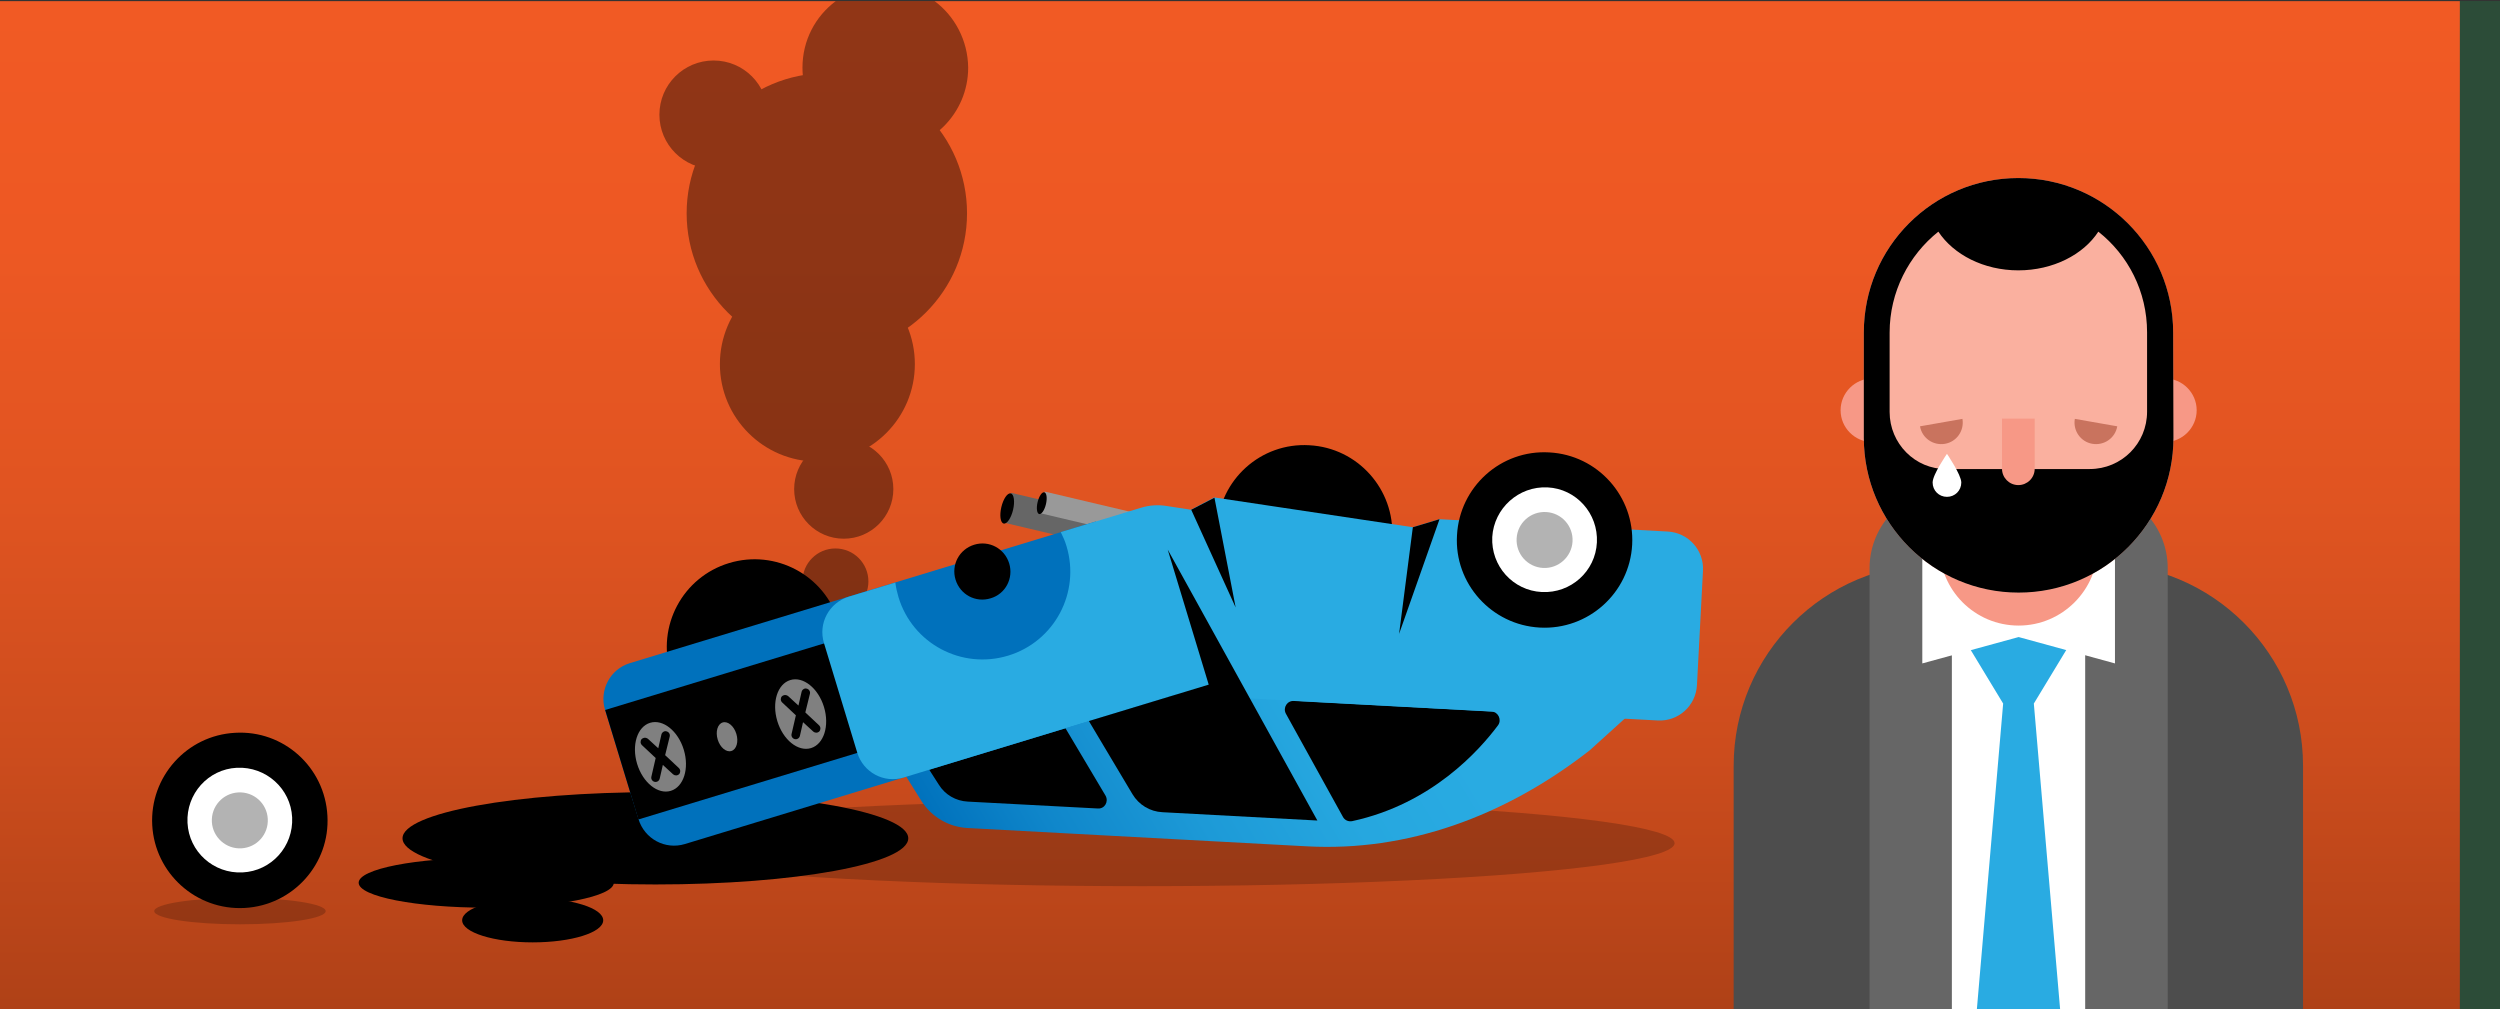 <?xml version="1.0" encoding="utf-8"?>
<!-- Generator: Adobe Illustrator 21.0.0, SVG Export Plug-In . SVG Version: 6.00 Build 0)  -->
<svg version="1.1" id="Layer_1" xmlns="http://www.w3.org/2000/svg" xmlns:xlink="http://www.w3.org/1999/xlink" x="0px" y="0px"
	 viewBox="0 0 872 352" style="enable-background:new 0 0 872 352;" xml:space="preserve">
<rect x="0" y="0" width="872" height="352" fill="#333333" stroke="none"/>
<linearGradient id="SVGID_1_" gradientUnits="userSpaceOnUse" x1="429" y1="352.378" x2="429" y2="0.378">
	<stop  offset="0" style="stop-color:#AF4117"/>
	<stop  offset="0.254" style="stop-color:#CC4C1D"/>
	<stop  offset="0.508" style="stop-color:#E05421"/>
	<stop  offset="0.759" style="stop-color:#ED5823"/>
	<stop  offset="1" style="stop-color:#F15A24"/>
</linearGradient>
<rect y="0.4" style="fill:url(#SVGID_1_);" width="858" height="352"/>
<rect x="858" y="0.4" transform="matrix(-1 -1.224647e-16 1.224647e-16 -1 1730 352.756)" style="opacity:0.2;fill:#11AF4B;" width="14" height="352"/>
<g>
	<ellipse style="opacity:0.2;" cx="398.4" cy="294.1" rx="185.7" ry="15"/>
	<ellipse cx="228.6" cy="292.4" rx="88.2" ry="16.1"/>
	<ellipse cx="169.6" cy="307.9" rx="44.5" ry="8.7"/>
	<ellipse cx="185.8" cy="321" rx="24.6" ry="7.7"/>
	
		<linearGradient id="SVGID_2_" gradientUnits="userSpaceOnUse" x1="2805.086" y1="2998.718" x2="3010.593" y2="2860.102" gradientTransform="matrix(-0.999 -5.378699e-02 5.378699e-02 -0.999 3181.952 3313.323)">
		<stop  offset="0.3" style="stop-color:#29ABE2"/>
		<stop  offset="0.481" style="stop-color:#26A7DF"/>
		<stop  offset="0.668" style="stop-color:#1D9AD7"/>
		<stop  offset="0.857" style="stop-color:#0F86CA"/>
		<stop  offset="1" style="stop-color:#0071BC"/>
	</linearGradient>
	<path style="fill:url(#SVGID_2_);" d="M455.9,295.2l-118.6-6.4c-6.5-0.4-12.4-3.9-15.9-9.4l-37.1-59.5L582.9,236l-28.4,25.7
		C524.8,284.9,490.7,297.1,455.9,295.2z"/>
	<path d="M363.9,241l21.7,36.5c1.2,2.1-0.3,4.7-2.7,4.5l-45.3-2.4c-4.2-0.2-8-2.4-10.2-6l-20.7-32.3c-1.3-2.1,0.2-4.7,2.7-4.6
		l52.1,2.8C362.5,239.6,363.4,240.2,363.9,241z"/>
	<path d="M448.5,248.9l19.9,36c0.6,1.2,2,1.8,3.3,1.5c27.7-6,44.3-24.7,50.8-33.4c1.4-1.9,0.1-4.7-2.2-4.8l-68.9-3.7
		C449,244.3,447.4,246.8,448.5,248.9z"/>
	<path d="M453.4,216.4c-16.9-0.9-29.9-15.4-28.9-32.2c0.9-16.9,15.3-29.9,32.2-28.9c16.9,0.9,29.8,15.4,28.9,32.2
		C484.7,204.3,470.3,217.3,453.4,216.4"/>
	<g>
		
			<rect x="350.3" y="180.5" transform="matrix(-0.973 -0.23 0.23 -0.973 722.223 455.69)" style="fill:#666666;" width="74.7" height="10.7"/>
		<ellipse transform="matrix(0.23 -0.973 0.973 0.23 98.098 478.418)" cx="351.3" cy="177.2" rx="5.4" ry="2.1"/>
	</g>
	<g>
		
			<rect x="362.6" y="177.7" transform="matrix(-0.973 -0.23 0.23 -0.973 727.071 447.667)" style="fill:#999999;" width="54" height="7.7"/>
		<ellipse transform="matrix(0.23 -0.973 0.973 0.23 109.244 488.678)" cx="363.3" cy="175.3" rx="3.9" ry="1.5"/>
	</g>
	<g>
		<path d="M499.4,231.3l14.5,0.8c1.4,0.1,2.4,1.3,2.4,2.6c-0.1,1.4-1.3,2.4-2.6,2.4l-14.5-0.8c-1.4-0.1-2.4-1.3-2.4-2.6
			C496.8,232.3,498,231.3,499.4,231.3z"/>
	</g>
	<g>
		<path style="fill:none;stroke:#FFFF00;stroke-miterlimit:10;" d="M376.4,240.4"/>
	</g>
	<path d="M272.1,255c16.2-4.9,25.3-22,20.4-38.2s-22-25.3-38.2-20.4c-16.2,4.9-25.3,22-20.4,38.2S255.9,259.9,272.1,255z"/>
	<g style="opacity:0.4;">
		<circle cx="294.3" cy="170.6" r="17.3"/>
		<circle cx="291.4" cy="202.8" r="11.5"/>
		<circle cx="248.9" cy="40" r="18.9"/>
		<circle cx="285.1" cy="127" r="34"/>
		<circle cx="288.4" cy="74.4" r="48.9"/>
		<path d="M326,0.4h-34.5c-7.1,5.3-11.6,13.7-11.6,23.2c0,15.9,12.9,28.9,28.9,28.9c15.9,0,28.9-12.9,28.9-28.9
			C337.6,14.1,333,5.6,326,0.4z"/>
	</g>
	<path style="fill:#0071BC;" d="M219.7,231.3l162.5-49.4l39.4,56.9l-182.7,55.6c-6.9,2.1-14.1-1.8-16.2-8.7L211,247.5
		C209,240.7,212.8,233.4,219.7,231.3z"/>
	<rect x="214.8" y="233.2" transform="matrix(0.957 -0.291 0.291 0.957 -62.353 86.976)" width="92.8" height="39.9"/>
	
		<ellipse transform="matrix(0.957 -0.291 0.291 0.957 -60.384 92.022)" style="opacity:0.5;fill:#FFFFFF;" cx="279.2" cy="249" rx="8.5" ry="12.4"/>
	
		<ellipse transform="matrix(0.957 -0.291 0.291 0.957 -66.824 78.444)" style="opacity:0.5;fill:#FFFFFF;" cx="230.3" cy="263.9" rx="8.5" ry="12.4"/>
	
		<ellipse transform="matrix(0.957 -0.291 0.291 0.957 -63.769 84.886)" style="opacity:0.5;fill:#FFFFFF;" cx="253.5" cy="256.9" rx="3.4" ry="5.2"/>
	<path d="M280.9,248.5l4.8,4.5c0.6,0.6,0.6,1.5,0.1,2.1c-0.6,0.6-1.5,0.6-2.1,0.1l-3.6-3.3l-1.1,4.8c-0.2,0.8-1,1.3-1.8,1.1
		c-0.8-0.2-1.3-1-1.1-1.8l1.5-6.5l-4.8-4.5c-0.6-0.6-0.6-1.5-0.1-2.1c0.2-0.2,0.4-0.3,0.7-0.4c0.5-0.2,1.1,0,1.5,0.3l3.6,3.3
		l1.1-4.8c0.1-0.5,0.5-0.9,1-1.1c0.2-0.1,0.5-0.1,0.8,0c0.8,0.2,1.3,1,1.1,1.8L280.9,248.5z"/>
	<path d="M232,263.4l4.8,4.5c0.6,0.6,0.6,1.5,0.1,2.1c-0.6,0.6-1.5,0.6-2.1,0.1l-3.6-3.3l-1.1,4.8c-0.2,0.8-1,1.3-1.8,1.1
		c-0.8-0.2-1.3-1-1.1-1.8l1.5-6.5l-4.8-4.5c-0.6-0.6-0.6-1.5-0.1-2.1c0.2-0.2,0.4-0.3,0.7-0.4c0.5-0.2,1.1,0,1.5,0.3l3.6,3.3
		l1.1-4.8c0.1-0.5,0.5-0.9,1-1.1c0.2-0.1,0.5-0.1,0.8,0c0.8,0.2,1.3,1,1.1,1.8L232,263.4z"/>
	<path style="fill:#29ABE2;" d="M421.6,238.8l-106.4,32.4c-6.9,2.1-14.1-1.8-16.2-8.7l-11.6-38.2c-2.1-6.9,1.8-14.1,8.7-16.2
		l16.2-4.9c0.2,1.7,0.6,3.4,1.1,5.1c4.9,16.2,22,25.3,38.2,20.4c16.2-4.9,25.3-22,20.4-38.2c-0.5-1.7-1.2-3.3-2-4.9l28-8.5
		c2.9-0.9,6-1.1,9-0.6l8.4,1.3l8.1-4.3l69.3,10.4l9.3-2.8l79.6,4.3c7.2,0.4,12.7,6.5,12.3,13.7l-2.1,39.9
		c-0.4,7.2-6.5,12.7-13.7,12.3l-179.3-9.7"/>
	<path d="M345.5,208.7c-5.2,1.6-10.6-1.3-12.2-6.5c-1.6-5.2,1.3-10.6,6.5-12.2c5.2-1.6,10.6,1.3,12.2,6.5
		C353.6,201.7,350.7,207.2,345.5,208.7"/>
	<path d="M379.8,251.5L379.8,251.5L379.8,251.5L395,277c2.2,3.7,6.1,6.1,10.5,6.3l54,2.9l-52.2-94.5l14.3,47.1L379.8,251.5z"/>
	<g>
		<path d="M537.1,218.9c-16.9-0.9-29.9-15.4-28.9-32.2c0.9-16.9,15.3-29.9,32.2-28.9c16.9,0.9,29.8,15.4,28.9,32.2
			C568.4,206.8,554,219.8,537.1,218.9"/>
		<path style="fill:#FFFFFF;" d="M520.5,187.3c-0.5,10.1,7.2,18.7,17.3,19.2c10.1,0.5,18.7-7.2,19.2-17.3
			c0.5-10.1-7.2-18.7-17.2-19.2C529.7,169.5,521.1,177.3,520.5,187.3"/>
		<path style="fill:#B3B3B3;" d="M538.2,198.1c-5.4-0.3-9.5-4.9-9.2-10.3c0.3-5.4,4.9-9.5,10.3-9.2c5.4,0.3,9.5,4.9,9.2,10.3
			C548.2,194.2,543.6,198.4,538.2,198.1"/>
	</g>
	<polygon points="502.1,181.1 488,221.1 492.8,183.9 	"/>
	<polygon points="431,211.9 415.5,177.8 423.6,173.6 	"/>
</g>
<g>
	<path style="fill:#4D4D4D;" d="M675.3,196.6h57.5c39,0,70.5,31.6,70.5,70.5v85.2H604.7v-85.2C604.7,228.2,636.3,196.6,675.3,196.6z
		"/>
	<path style="fill:#666666;" d="M652.1,352.4h104V198.2c0-15.4-12.5-27.8-27.8-27.8h-48.4c-15.4,0-27.8,12.5-27.8,27.8V352.4z"/>
	
		<rect x="680.8" y="221.5" transform="matrix(-1 4.494659e-11 -4.494659e-11 -1 1408.111 573.857)" style="fill:#FFFFFF;" width="46.5" height="130.9"/>
	<polygon style="fill:#29ABE2;" points="685.5,223.6 695.6,221.2 712.5,221.2 722.6,223.6 709.4,245.4 718.6,352.4 689.5,352.4 
		698.7,245.4 	"/>
	<path style="fill:#FFFFFF;" d="M704.1,159.6L704.1,159.6c18.5,0,33.6,15,33.6,33.6v38.2l-33.6-9.2l-33.6,9.2v-38.2
		C670.5,174.7,685.5,159.6,704.1,159.6z"/>
	<path style="fill:#F79886;" d="M704.1,218.2L704.1,218.2c15.2,0,27.6-12.4,27.6-27.6v-22.2h-55.2v22.2
		C676.5,205.8,688.8,218.2,704.1,218.2z"/>
	<path style="fill:#F79886;" d="M755.1,154.2c6.1,0,11.1-5,11.1-11.1c0-6.1-5-11.1-11.1-11.1"/>
	<path style="fill:#F79886;" d="M653.1,154.2c-6.1,0-11.1-5-11.1-11.1c0-6.1,5-11.1,11.1-11.1"/>
	<path style="fill:#FAB09F;" d="M704,62.1c29.8,0,53.9,24.1,54,53.9l0.1,36.7c0,29.8-24.2,54-54,54l0,0c-29.8,0-54-24.2-54-54V116
		C650.1,86.2,674.2,62.1,704,62.1L704,62.1z"/>
	<path d="M650.1,116v36.7c0,29.8,24.2,54,54,54c29.8,0,54-24.2,54-54L758,116c0-29.8-24.2-53.9-54-53.9h0
		C674.2,62.1,650.1,86.2,650.1,116z M659.1,143.7V116c0-14.2,6.7-27,17-35.2c5.3,8,15.8,13.5,27.9,13.5c12.1,0,22.7-5.5,27.9-13.5
		c10.4,8.2,17,20.9,17,35.1l0,27.7c0,11.1-8.9,20-20,20l-50,0C668,163.7,659.1,154.7,659.1,143.7z"/>
	<path style="fill:#F79886;" d="M698.3,146h11.4v17.5c0,3.2-2.6,5.7-5.7,5.7h0c-3.2,0-5.7-2.6-5.7-5.7V146z"/>
	<path style="fill:#C9735E;" d="M669.7,148.7c0.7,4.1,4.6,6.8,8.7,6.1s6.8-4.6,6.1-8.7L669.7,148.7z"/>
	<path style="fill:#C9735E;" d="M723.7,146.1c-0.7,4.1,2,8,6.1,8.7c4.1,0.7,8-2,8.7-6.1L723.7,146.1z"/>
	<path style="fill:#FFFFFF;" d="M684.1,168.3c0,2.8-2.2,5-5,5s-5-2.2-5-5s5-10,5-10S684.1,165.6,684.1,168.3z"/>
</g>
<ellipse style="opacity:0.2;" cx="83.7" cy="317.8" rx="29.9" ry="4.6"/>
<g>
	<path d="M85.3,316.7c16.9-0.9,29.9-15.4,28.9-32.2c-0.9-16.9-15.3-29.9-32.2-28.9c-16.9,0.9-29.8,15.4-28.9,32.2
		C54,304.6,68.4,317.6,85.3,316.7"/>
	<path style="fill:#FFFFFF;" d="M101.9,285.1c0.5,10.1-7.2,18.7-17.3,19.2c-10.1,0.5-18.7-7.2-19.2-17.3
		c-0.5-10.1,7.2-18.7,17.2-19.2C92.8,267.3,101.4,275.1,101.9,285.1"/>
	<path style="fill:#B3B3B3;" d="M84.2,295.9c5.4-0.3,9.5-4.9,9.2-10.3c-0.3-5.4-4.9-9.5-10.3-9.2c-5.4,0.3-9.5,4.9-9.2,10.3
		C74.2,292,78.8,296.2,84.2,295.9"/>
</g>
</svg>
